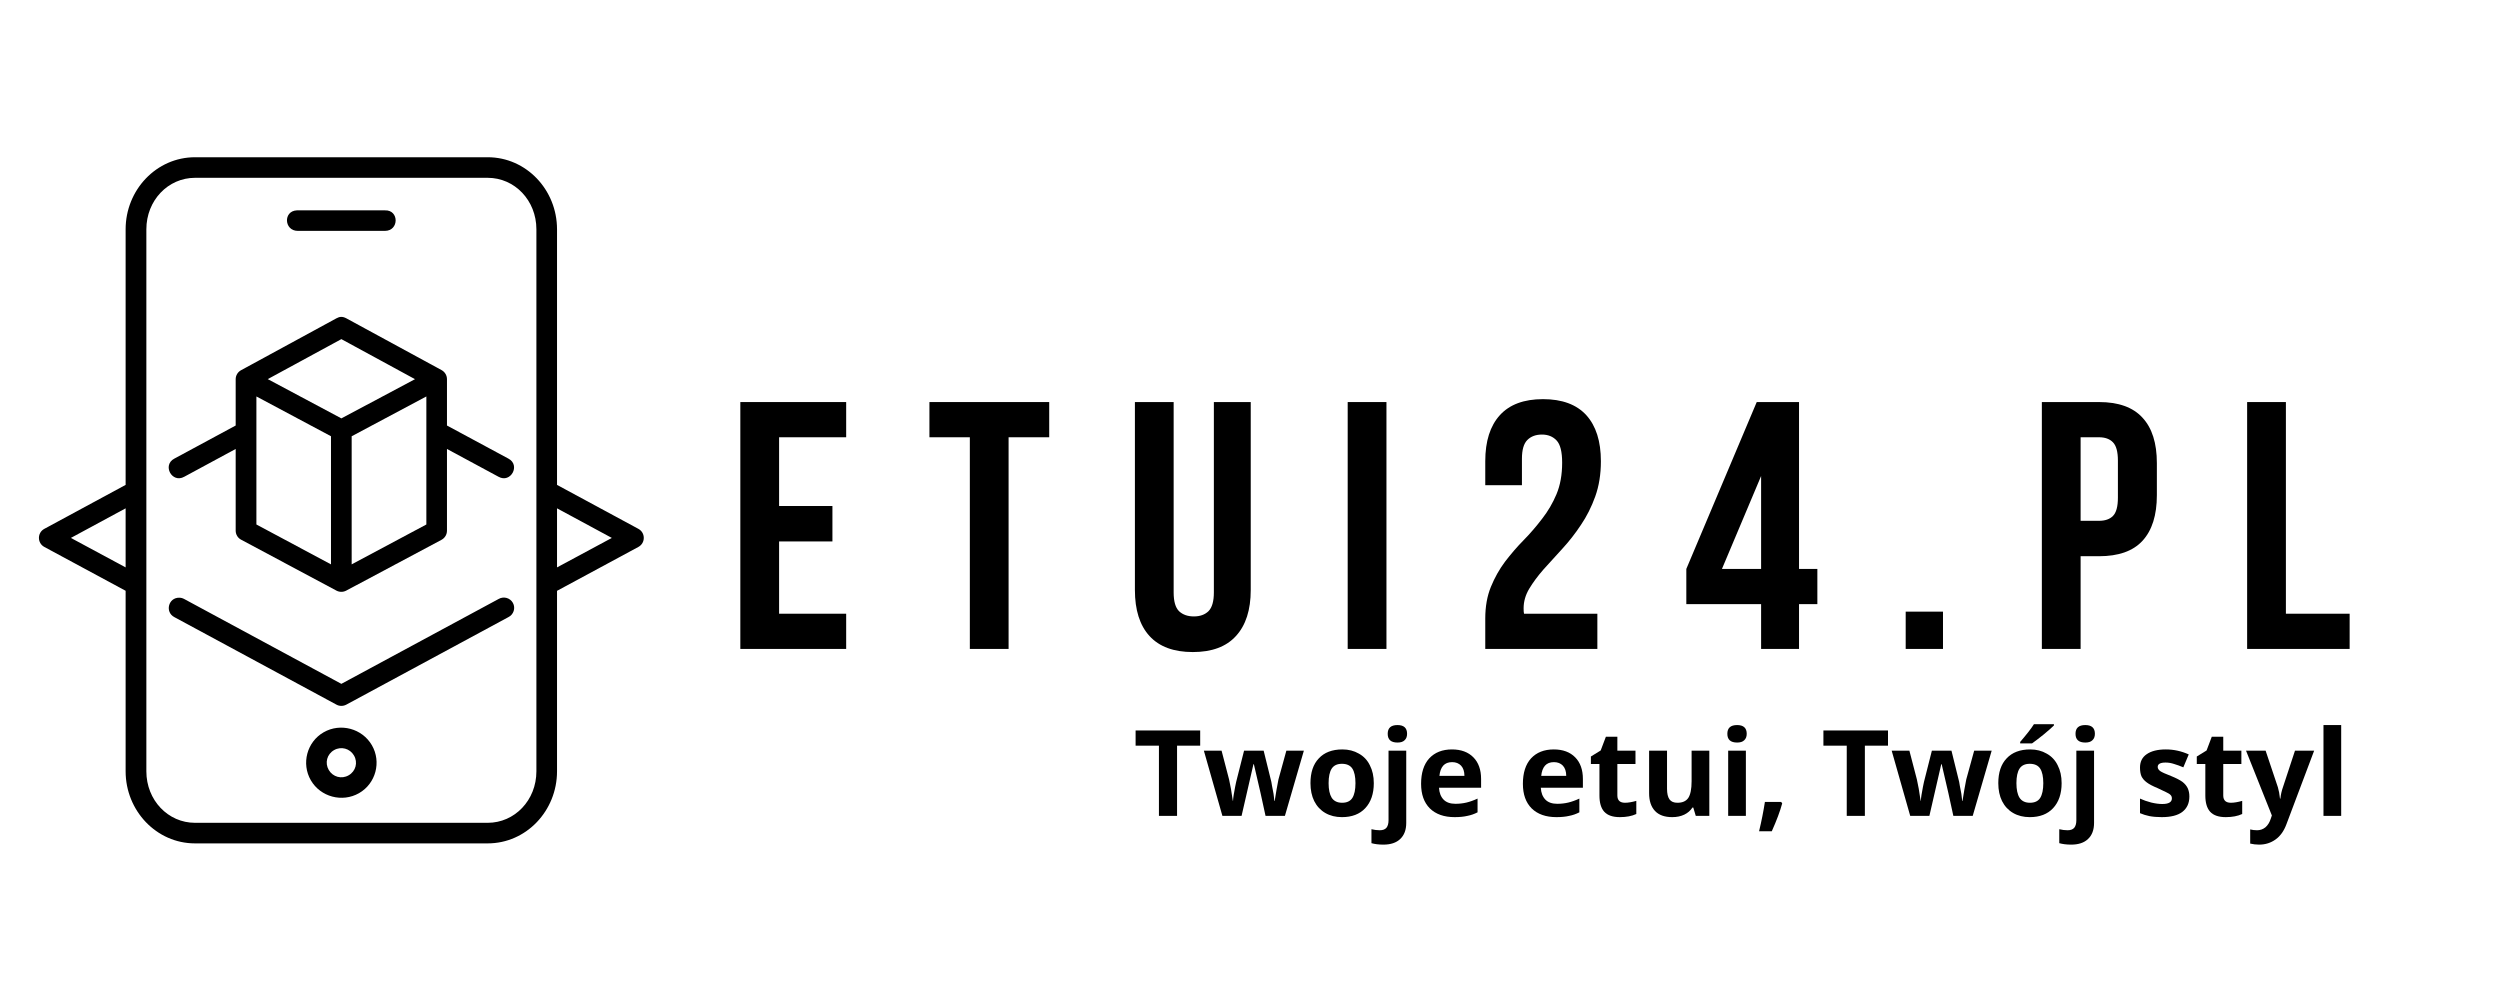 <svg xmlns="http://www.w3.org/2000/svg" xmlns:xlink="http://www.w3.org/1999/xlink" width="250" zoomAndPan="magnify" viewBox="0 0 187.5 75" height="100" preserveAspectRatio="xMidYMid meet" version="1.0"><defs><g/><clipPath id="4e97682f88"><path d="M 2.789 11.715 L 48.418 11.715 L 48.418 63.328 L 2.789 63.328 Z M 2.789 11.715 " clip-rule="nonzero"/></clipPath></defs><g clip-path="url(#4e97682f88)"><path fill="#000000" d="M 9.422 38.125 L 9.422 42.555 L 5.316 40.344 Z M 41.777 38.125 L 45.887 40.344 L 41.777 42.555 Z M 14.625 13.336 L 36.578 13.336 C 38.598 13.336 40.23 15.027 40.23 17.199 L 40.23 57.848 C 40.23 60.02 38.598 61.711 36.578 61.711 L 14.625 61.711 C 12.609 61.711 10.977 60.02 10.977 57.848 L 10.977 17.199 C 10.977 15.027 12.609 13.336 14.625 13.336 Z M 14.625 11.793 C 11.738 11.793 9.422 14.234 9.422 17.199 L 9.422 36.367 L 3.324 39.664 C 2.785 39.957 2.785 40.727 3.324 41.02 L 9.422 44.309 L 9.422 57.848 C 9.422 60.809 11.738 63.254 14.625 63.254 L 36.578 63.254 C 39.469 63.254 41.777 60.809 41.777 57.848 L 41.777 44.312 L 47.879 41.02 C 48.418 40.727 48.418 39.957 47.879 39.664 L 41.777 36.367 L 41.777 17.199 C 41.777 14.234 39.469 11.793 36.578 11.793 Z M 14.625 11.793 " fill-opacity="1" fill-rule="evenodd"/></g><path fill="#000000" d="M 22.262 15.777 C 21.23 15.824 21.301 17.316 22.336 17.316 L 28.871 17.316 C 29.941 17.316 29.941 15.734 28.871 15.777 Z M 22.262 15.777 " fill-opacity="1" fill-rule="nonzero"/><path fill="#000000" d="M 19.23 29.734 L 24.824 32.719 L 24.824 42.328 L 19.23 39.336 Z M 31.977 29.734 L 31.977 39.336 L 26.375 42.328 L 26.375 32.719 Z M 25.602 25.434 L 31.125 28.438 L 25.602 31.379 L 20.082 28.434 Z M 25.23 23.875 L 18.086 27.762 C 17.836 27.895 17.676 28.156 17.676 28.438 L 17.676 31.914 L 13.078 34.395 C 12.148 34.879 12.898 36.27 13.816 35.758 L 17.676 33.672 L 17.676 39.801 C 17.676 40.086 17.836 40.352 18.09 40.48 L 25.234 44.297 C 25.461 44.418 25.738 44.418 25.965 44.297 L 33.117 40.484 C 33.367 40.348 33.523 40.086 33.523 39.801 L 33.523 33.672 L 37.391 35.758 C 38.309 36.27 39.059 34.879 38.129 34.395 L 33.523 31.914 L 33.523 28.438 C 33.523 28.16 33.371 27.898 33.125 27.762 L 25.977 23.875 C 25.672 23.711 25.457 23.75 25.23 23.875 Z M 25.23 23.875 " fill-opacity="1" fill-rule="nonzero"/><path fill="#000000" d="M 13.445 44.828 C 12.629 44.812 12.352 45.906 13.078 46.285 L 25.234 52.848 C 25.461 52.973 25.738 52.973 25.973 52.848 L 38.129 46.285 C 38.523 46.094 38.68 45.605 38.469 45.219 C 38.258 44.836 37.77 44.703 37.391 44.926 L 25.602 51.289 L 13.816 44.926 C 13.699 44.863 13.574 44.828 13.445 44.828 Z M 13.445 44.828 " fill-opacity="1" fill-rule="nonzero"/><path fill="#000000" d="M 25.055 56.258 C 25.582 55.957 26.242 56.133 26.547 56.66 C 26.859 57.191 26.68 57.844 26.148 58.148 C 25.621 58.453 24.965 58.277 24.656 57.746 C 24.348 57.215 24.523 56.562 25.055 56.258 Z M 24.273 54.922 C 23.02 55.641 22.586 57.266 23.312 58.52 C 24.035 59.77 25.668 60.207 26.926 59.488 C 28.188 58.766 28.617 57.141 27.891 55.891 C 27.164 54.637 25.531 54.199 24.273 54.922 Z M 24.273 54.922 " fill-opacity="1" fill-rule="evenodd"/><g fill="#000000" fill-opacity="1"><g transform="translate(54.463, 48.67)"><g><path d="M 3.969 -10.719 L 7.969 -10.719 L 7.969 -8.062 L 3.969 -8.062 L 3.969 -2.641 L 9 -2.641 L 9 0 L 1.062 0 L 1.062 -18.516 L 9 -18.516 L 9 -15.875 L 3.969 -15.875 Z M 3.969 -10.719 "/></g></g></g><g fill="#000000" fill-opacity="1"><g transform="translate(69.488, 48.67)"><g><path d="M 0.219 -18.516 L 9.203 -18.516 L 9.203 -15.875 L 6.156 -15.875 L 6.156 0 L 3.25 0 L 3.25 -15.875 L 0.219 -15.875 Z M 0.219 -18.516 "/></g></g></g><g fill="#000000" fill-opacity="1"><g transform="translate(84.196, 48.67)"><g><path d="M 3.828 -18.516 L 3.828 -4.234 C 3.828 -3.566 3.961 -3.098 4.234 -2.828 C 4.516 -2.566 4.883 -2.438 5.344 -2.438 C 5.801 -2.438 6.164 -2.566 6.438 -2.828 C 6.707 -3.098 6.844 -3.566 6.844 -4.234 L 6.844 -18.516 L 9.609 -18.516 L 9.609 -4.422 C 9.609 -2.922 9.238 -1.77 8.5 -0.969 C 7.77 -0.164 6.691 0.234 5.266 0.234 C 3.836 0.234 2.754 -0.164 2.016 -0.969 C 1.285 -1.77 0.922 -2.922 0.922 -4.422 L 0.922 -18.516 Z M 3.828 -18.516 "/></g></g></g><g fill="#000000" fill-opacity="1"><g transform="translate(100.015, 48.67)"><g><path d="M 1.062 -18.516 L 3.969 -18.516 L 3.969 0 L 1.062 0 Z M 1.062 -18.516 "/></g></g></g><g fill="#000000" fill-opacity="1"><g transform="translate(110.333, 48.67)"><g><path d="M 6.828 -13.969 C 6.828 -14.789 6.688 -15.348 6.406 -15.641 C 6.133 -15.93 5.77 -16.078 5.312 -16.078 C 4.852 -16.078 4.488 -15.941 4.219 -15.672 C 3.945 -15.398 3.812 -14.93 3.812 -14.266 L 3.812 -12.281 L 1.062 -12.281 L 1.062 -14.078 C 1.062 -15.578 1.426 -16.727 2.156 -17.531 C 2.883 -18.332 3.961 -18.734 5.391 -18.734 C 6.828 -18.734 7.91 -18.332 8.641 -17.531 C 9.367 -16.727 9.734 -15.578 9.734 -14.078 C 9.734 -13.109 9.594 -12.227 9.312 -11.438 C 9.031 -10.656 8.672 -9.941 8.234 -9.297 C 7.805 -8.648 7.336 -8.051 6.828 -7.5 C 6.328 -6.957 5.859 -6.441 5.422 -5.953 C 4.992 -5.461 4.641 -4.984 4.359 -4.516 C 4.078 -4.047 3.938 -3.555 3.938 -3.047 C 3.938 -2.867 3.945 -2.734 3.969 -2.641 L 9.469 -2.641 L 9.469 0 L 1.062 0 L 1.062 -2.281 C 1.062 -3.176 1.203 -3.969 1.484 -4.656 C 1.766 -5.344 2.117 -5.973 2.547 -6.547 C 2.984 -7.117 3.445 -7.656 3.938 -8.156 C 4.438 -8.664 4.898 -9.203 5.328 -9.766 C 5.766 -10.328 6.125 -10.941 6.406 -11.609 C 6.688 -12.285 6.828 -13.07 6.828 -13.969 Z M 6.828 -13.969 "/></g></g></g><g fill="#000000" fill-opacity="1"><g transform="translate(126.099, 48.67)"><g><path d="M 0.375 -6 L 5.656 -18.516 L 8.828 -18.516 L 8.828 -6 L 10.203 -6 L 10.203 -3.359 L 8.828 -3.359 L 8.828 0 L 5.984 0 L 5.984 -3.359 L 0.375 -3.359 Z M 5.984 -6 L 5.984 -12.969 L 3.047 -6 Z M 5.984 -6 "/></g></g></g><g fill="#000000" fill-opacity="1"><g transform="translate(141.865, 48.67)"><g><path d="M 3.859 -2.797 L 3.859 0 L 1.062 0 L 1.062 -2.797 Z M 3.859 -2.797 "/></g></g></g><g fill="#000000" fill-opacity="1"><g transform="translate(152.077, 48.67)"><g><path d="M 5.344 -18.516 C 6.812 -18.516 7.898 -18.125 8.609 -17.344 C 9.328 -16.57 9.688 -15.438 9.688 -13.938 L 9.688 -11.531 C 9.688 -10.031 9.328 -8.891 8.609 -8.109 C 7.898 -7.336 6.812 -6.953 5.344 -6.953 L 3.969 -6.953 L 3.969 0 L 1.062 0 L 1.062 -18.516 Z M 3.969 -15.875 L 3.969 -9.609 L 5.344 -9.609 C 5.801 -9.609 6.148 -9.727 6.391 -9.969 C 6.641 -10.219 6.766 -10.676 6.766 -11.344 L 6.766 -14.125 C 6.766 -14.789 6.641 -15.25 6.391 -15.5 C 6.148 -15.75 5.801 -15.875 5.344 -15.875 Z M 3.969 -15.875 "/></g></g></g><g fill="#000000" fill-opacity="1"><g transform="translate(167.473, 48.67)"><g><path d="M 1.062 -18.516 L 3.969 -18.516 L 3.969 -2.641 L 8.75 -2.641 L 8.75 0 L 1.062 0 Z M 1.062 -18.516 "/></g></g></g><g fill="#000000" fill-opacity="1"><g transform="translate(84.998, 61.191)"><g><path d="M 3.281 0 L 1.922 0 L 1.922 -5.266 L 0.172 -5.266 L 0.172 -6.406 L 5.016 -6.406 L 5.016 -5.266 L 3.281 -5.266 Z M 3.281 0 "/></g></g><g transform="translate(90.196, 61.191)"><g><path d="M 4.719 0 L 4.344 -1.719 L 3.844 -3.875 L 3.812 -3.875 L 2.922 0 L 1.484 0 L 0.094 -4.891 L 1.422 -4.891 L 1.984 -2.734 C 2.078 -2.336 2.172 -1.801 2.266 -1.125 L 2.281 -1.125 C 2.289 -1.344 2.344 -1.691 2.438 -2.172 L 2.516 -2.547 L 3.109 -4.891 L 4.578 -4.891 L 5.156 -2.547 C 5.164 -2.484 5.18 -2.391 5.203 -2.266 C 5.234 -2.141 5.258 -2.004 5.281 -1.859 C 5.312 -1.723 5.332 -1.586 5.344 -1.453 C 5.363 -1.316 5.375 -1.207 5.375 -1.125 L 5.406 -1.125 C 5.438 -1.332 5.484 -1.617 5.547 -1.984 C 5.617 -2.348 5.664 -2.598 5.688 -2.734 L 6.281 -4.891 L 7.594 -4.891 L 6.172 0 Z M 4.719 0 "/></g></g><g transform="translate(97.879, 61.191)"><g><path d="M 1.766 -2.453 C 1.766 -1.973 1.844 -1.609 2 -1.359 C 2.164 -1.109 2.426 -0.984 2.781 -0.984 C 3.133 -0.984 3.391 -1.102 3.547 -1.344 C 3.703 -1.594 3.781 -1.961 3.781 -2.453 C 3.781 -2.941 3.703 -3.305 3.547 -3.547 C 3.391 -3.785 3.129 -3.906 2.766 -3.906 C 2.41 -3.906 2.156 -3.785 2 -3.547 C 1.844 -3.305 1.766 -2.941 1.766 -2.453 Z M 5.156 -2.453 C 5.156 -1.66 4.941 -1.035 4.516 -0.578 C 4.098 -0.129 3.516 0.094 2.766 0.094 C 2.297 0.094 1.879 -0.008 1.516 -0.219 C 1.16 -0.426 0.883 -0.723 0.688 -1.109 C 0.5 -1.492 0.406 -1.941 0.406 -2.453 C 0.406 -3.254 0.613 -3.875 1.031 -4.312 C 1.445 -4.758 2.035 -4.984 2.797 -4.984 C 3.266 -4.984 3.676 -4.879 4.031 -4.672 C 4.395 -4.473 4.672 -4.18 4.859 -3.797 C 5.055 -3.422 5.156 -2.973 5.156 -2.453 Z M 5.156 -2.453 "/></g></g><g transform="translate(103.437, 61.191)"><g><path d="M 0.312 2.156 C -0.031 2.156 -0.328 2.117 -0.578 2.047 L -0.578 1 C -0.367 1.051 -0.16 1.078 0.047 1.078 C 0.273 1.078 0.441 1.016 0.547 0.891 C 0.648 0.766 0.703 0.578 0.703 0.328 L 0.703 -4.891 L 2.031 -4.891 L 2.031 0.531 C 2.031 1.051 1.879 1.453 1.578 1.734 C 1.285 2.016 0.863 2.156 0.312 2.156 Z M 0.641 -6.156 C 0.641 -6.594 0.883 -6.812 1.375 -6.812 C 1.852 -6.812 2.094 -6.594 2.094 -6.156 C 2.094 -5.945 2.031 -5.785 1.906 -5.672 C 1.789 -5.555 1.613 -5.5 1.375 -5.5 C 0.883 -5.5 0.641 -5.719 0.641 -6.156 Z M 0.641 -6.156 "/></g></g><g transform="translate(106.176, 61.191)"><g><path d="M 2.734 -4.031 C 2.441 -4.031 2.219 -3.941 2.062 -3.766 C 1.906 -3.586 1.812 -3.332 1.781 -3 L 3.656 -3 C 3.656 -3.332 3.57 -3.586 3.406 -3.766 C 3.238 -3.941 3.016 -4.031 2.734 -4.031 Z M 2.922 0.094 C 2.129 0.094 1.508 -0.125 1.062 -0.562 C 0.625 -1 0.406 -1.613 0.406 -2.406 C 0.406 -3.227 0.609 -3.863 1.016 -4.312 C 1.43 -4.758 2 -4.984 2.719 -4.984 C 3.406 -4.984 3.941 -4.785 4.328 -4.391 C 4.711 -4.004 4.906 -3.461 4.906 -2.766 L 4.906 -2.109 L 1.75 -2.109 C 1.77 -1.734 1.883 -1.438 2.094 -1.219 C 2.301 -1.008 2.598 -0.906 2.984 -0.906 C 3.273 -0.906 3.551 -0.938 3.812 -1 C 4.07 -1.062 4.348 -1.16 4.641 -1.297 L 4.641 -0.266 C 4.398 -0.141 4.145 -0.051 3.875 0 C 3.613 0.062 3.297 0.094 2.922 0.094 Z M 2.922 0.094 "/></g></g><g transform="translate(111.479, 61.191)"><g/></g><g transform="translate(113.811, 61.191)"><g><path d="M 2.734 -4.031 C 2.441 -4.031 2.219 -3.941 2.062 -3.766 C 1.906 -3.586 1.812 -3.332 1.781 -3 L 3.656 -3 C 3.656 -3.332 3.57 -3.586 3.406 -3.766 C 3.238 -3.941 3.016 -4.031 2.734 -4.031 Z M 2.922 0.094 C 2.129 0.094 1.508 -0.125 1.062 -0.562 C 0.625 -1 0.406 -1.613 0.406 -2.406 C 0.406 -3.227 0.609 -3.863 1.016 -4.312 C 1.43 -4.758 2 -4.984 2.719 -4.984 C 3.406 -4.984 3.941 -4.785 4.328 -4.391 C 4.711 -4.004 4.906 -3.461 4.906 -2.766 L 4.906 -2.109 L 1.75 -2.109 C 1.77 -1.734 1.883 -1.438 2.094 -1.219 C 2.301 -1.008 2.598 -0.906 2.984 -0.906 C 3.273 -0.906 3.551 -0.938 3.812 -1 C 4.07 -1.062 4.348 -1.16 4.641 -1.297 L 4.641 -0.266 C 4.398 -0.141 4.145 -0.051 3.875 0 C 3.613 0.062 3.297 0.094 2.922 0.094 Z M 2.922 0.094 "/></g></g><g transform="translate(119.114, 61.191)"><g><path d="M 2.766 -0.984 C 2.992 -0.984 3.273 -1.031 3.609 -1.125 L 3.609 -0.141 C 3.273 0.016 2.863 0.094 2.375 0.094 C 1.844 0.094 1.453 -0.039 1.203 -0.312 C 0.961 -0.582 0.844 -0.988 0.844 -1.531 L 0.844 -3.891 L 0.203 -3.891 L 0.203 -4.453 L 0.938 -4.906 L 1.328 -5.938 L 2.188 -5.938 L 2.188 -4.891 L 3.547 -4.891 L 3.547 -3.891 L 2.188 -3.891 L 2.188 -1.531 C 2.188 -1.344 2.238 -1.203 2.344 -1.109 C 2.445 -1.023 2.586 -0.984 2.766 -0.984 Z M 2.766 -0.984 "/></g></g><g transform="translate(123.011, 61.191)"><g><path d="M 4.172 0 L 3.984 -0.625 L 3.922 -0.625 C 3.773 -0.395 3.57 -0.219 3.312 -0.094 C 3.051 0.031 2.75 0.094 2.406 0.094 C 1.832 0.094 1.398 -0.062 1.109 -0.375 C 0.816 -0.688 0.672 -1.129 0.672 -1.703 L 0.672 -4.891 L 2.016 -4.891 L 2.016 -2.031 C 2.016 -1.676 2.078 -1.41 2.203 -1.234 C 2.328 -1.066 2.523 -0.984 2.797 -0.984 C 3.172 -0.984 3.441 -1.102 3.609 -1.344 C 3.773 -1.594 3.859 -2.008 3.859 -2.594 L 3.859 -4.891 L 5.188 -4.891 L 5.188 0 Z M 4.172 0 "/></g></g><g transform="translate(128.91, 61.191)"><g><path d="M 0.641 -6.156 C 0.641 -6.594 0.883 -6.812 1.375 -6.812 C 1.852 -6.812 2.094 -6.594 2.094 -6.156 C 2.094 -5.945 2.031 -5.785 1.906 -5.672 C 1.789 -5.555 1.613 -5.5 1.375 -5.5 C 0.883 -5.5 0.641 -5.719 0.641 -6.156 Z M 2.031 0 L 0.703 0 L 0.703 -4.891 L 2.031 -4.891 Z M 2.031 0 "/></g></g><g transform="translate(131.649, 61.191)"><g><path d="M 2.016 -0.938 C 1.859 -0.352 1.598 0.344 1.234 1.156 L 0.281 1.156 C 0.469 0.375 0.613 -0.359 0.719 -1.047 L 1.938 -1.047 Z M 2.016 -0.938 "/></g></g><g transform="translate(134.253, 61.191)"><g/></g><g transform="translate(136.584, 61.191)"><g><path d="M 3.281 0 L 1.922 0 L 1.922 -5.266 L 0.172 -5.266 L 0.172 -6.406 L 5.016 -6.406 L 5.016 -5.266 L 3.281 -5.266 Z M 3.281 0 "/></g></g><g transform="translate(141.782, 61.191)"><g><path d="M 4.719 0 L 4.344 -1.719 L 3.844 -3.875 L 3.812 -3.875 L 2.922 0 L 1.484 0 L 0.094 -4.891 L 1.422 -4.891 L 1.984 -2.734 C 2.078 -2.336 2.172 -1.801 2.266 -1.125 L 2.281 -1.125 C 2.289 -1.344 2.344 -1.691 2.438 -2.172 L 2.516 -2.547 L 3.109 -4.891 L 4.578 -4.891 L 5.156 -2.547 C 5.164 -2.484 5.18 -2.391 5.203 -2.266 C 5.234 -2.141 5.258 -2.004 5.281 -1.859 C 5.312 -1.723 5.332 -1.586 5.344 -1.453 C 5.363 -1.316 5.375 -1.207 5.375 -1.125 L 5.406 -1.125 C 5.438 -1.332 5.484 -1.617 5.547 -1.984 C 5.617 -2.348 5.664 -2.598 5.688 -2.734 L 6.281 -4.891 L 7.594 -4.891 L 6.172 0 Z M 4.719 0 "/></g></g><g transform="translate(149.466, 61.191)"><g><path d="M 1.766 -2.453 C 1.766 -1.973 1.844 -1.609 2 -1.359 C 2.164 -1.109 2.426 -0.984 2.781 -0.984 C 3.133 -0.984 3.391 -1.102 3.547 -1.344 C 3.703 -1.594 3.781 -1.961 3.781 -2.453 C 3.781 -2.941 3.703 -3.305 3.547 -3.547 C 3.391 -3.785 3.129 -3.906 2.766 -3.906 C 2.41 -3.906 2.156 -3.785 2 -3.547 C 1.844 -3.305 1.766 -2.941 1.766 -2.453 Z M 5.156 -2.453 C 5.156 -1.66 4.941 -1.035 4.516 -0.578 C 4.098 -0.129 3.516 0.094 2.766 0.094 C 2.297 0.094 1.879 -0.008 1.516 -0.219 C 1.16 -0.426 0.883 -0.723 0.688 -1.109 C 0.5 -1.492 0.406 -1.941 0.406 -2.453 C 0.406 -3.254 0.613 -3.875 1.031 -4.312 C 1.445 -4.758 2.035 -4.984 2.797 -4.984 C 3.266 -4.984 3.676 -4.879 4.031 -4.672 C 4.395 -4.473 4.672 -4.18 4.859 -3.797 C 5.055 -3.422 5.156 -2.973 5.156 -2.453 Z M 2.047 -5.438 L 2.047 -5.547 C 2.547 -6.129 2.891 -6.57 3.078 -6.875 L 4.578 -6.875 L 4.578 -6.781 C 4.422 -6.625 4.16 -6.395 3.797 -6.094 C 3.43 -5.801 3.145 -5.582 2.938 -5.438 Z M 2.047 -5.438 "/></g></g><g transform="translate(155.023, 61.191)"><g><path d="M 0.312 2.156 C -0.031 2.156 -0.328 2.117 -0.578 2.047 L -0.578 1 C -0.367 1.051 -0.16 1.078 0.047 1.078 C 0.273 1.078 0.441 1.016 0.547 0.891 C 0.648 0.766 0.703 0.578 0.703 0.328 L 0.703 -4.891 L 2.031 -4.891 L 2.031 0.531 C 2.031 1.051 1.879 1.453 1.578 1.734 C 1.285 2.016 0.863 2.156 0.312 2.156 Z M 0.641 -6.156 C 0.641 -6.594 0.883 -6.812 1.375 -6.812 C 1.852 -6.812 2.094 -6.594 2.094 -6.156 C 2.094 -5.945 2.031 -5.785 1.906 -5.672 C 1.789 -5.555 1.613 -5.5 1.375 -5.5 C 0.883 -5.5 0.641 -5.719 0.641 -6.156 Z M 0.641 -6.156 "/></g></g><g transform="translate(157.762, 61.191)"><g/></g><g transform="translate(160.094, 61.191)"><g><path d="M 4.109 -1.453 C 4.109 -0.953 3.93 -0.566 3.578 -0.297 C 3.234 -0.035 2.719 0.094 2.031 0.094 C 1.676 0.094 1.367 0.066 1.109 0.016 C 0.859 -0.035 0.625 -0.109 0.406 -0.203 L 0.406 -1.297 C 0.656 -1.18 0.938 -1.082 1.25 -1 C 1.562 -0.926 1.836 -0.891 2.078 -0.891 C 2.555 -0.891 2.797 -1.031 2.797 -1.312 C 2.797 -1.414 2.766 -1.5 2.703 -1.562 C 2.641 -1.633 2.523 -1.707 2.359 -1.781 C 2.203 -1.863 1.992 -1.961 1.734 -2.078 C 1.359 -2.234 1.082 -2.379 0.906 -2.516 C 0.727 -2.648 0.598 -2.801 0.516 -2.969 C 0.441 -3.145 0.406 -3.363 0.406 -3.625 C 0.406 -4.062 0.57 -4.395 0.906 -4.625 C 1.25 -4.863 1.727 -4.984 2.344 -4.984 C 2.938 -4.984 3.508 -4.859 4.062 -4.609 L 3.656 -3.641 C 3.414 -3.742 3.188 -3.828 2.969 -3.891 C 2.758 -3.961 2.547 -4 2.328 -4 C 1.93 -4 1.734 -3.891 1.734 -3.672 C 1.734 -3.555 1.797 -3.453 1.922 -3.359 C 2.047 -3.273 2.32 -3.148 2.75 -2.984 C 3.133 -2.828 3.414 -2.68 3.594 -2.547 C 3.77 -2.41 3.898 -2.254 3.984 -2.078 C 4.066 -1.898 4.109 -1.691 4.109 -1.453 Z M 4.109 -1.453 "/></g></g><g transform="translate(164.556, 61.191)"><g><path d="M 2.766 -0.984 C 2.992 -0.984 3.273 -1.031 3.609 -1.125 L 3.609 -0.141 C 3.273 0.016 2.863 0.094 2.375 0.094 C 1.844 0.094 1.453 -0.039 1.203 -0.312 C 0.961 -0.582 0.844 -0.988 0.844 -1.531 L 0.844 -3.891 L 0.203 -3.891 L 0.203 -4.453 L 0.938 -4.906 L 1.328 -5.938 L 2.188 -5.938 L 2.188 -4.891 L 3.547 -4.891 L 3.547 -3.891 L 2.188 -3.891 L 2.188 -1.531 C 2.188 -1.344 2.238 -1.203 2.344 -1.109 C 2.445 -1.023 2.586 -0.984 2.766 -0.984 Z M 2.766 -0.984 "/></g></g><g transform="translate(168.452, 61.191)"><g><path d="M 0 -4.891 L 1.469 -4.891 L 2.391 -2.141 C 2.461 -1.898 2.516 -1.617 2.547 -1.297 L 2.578 -1.297 C 2.609 -1.598 2.672 -1.879 2.766 -2.141 L 3.672 -4.891 L 5.109 -4.891 L 3.031 0.625 C 2.844 1.133 2.57 1.516 2.219 1.766 C 1.863 2.023 1.453 2.156 0.984 2.156 C 0.754 2.156 0.531 2.129 0.312 2.078 L 0.312 1.016 C 0.469 1.055 0.641 1.078 0.828 1.078 C 1.066 1.078 1.273 1.004 1.453 0.859 C 1.629 0.711 1.766 0.492 1.859 0.203 L 1.938 -0.031 Z M 0 -4.891 "/></g></g><g transform="translate(173.558, 61.191)"><g><path d="M 2.031 0 L 0.703 0 L 0.703 -6.812 L 2.031 -6.812 Z M 2.031 0 "/></g></g></g></svg>